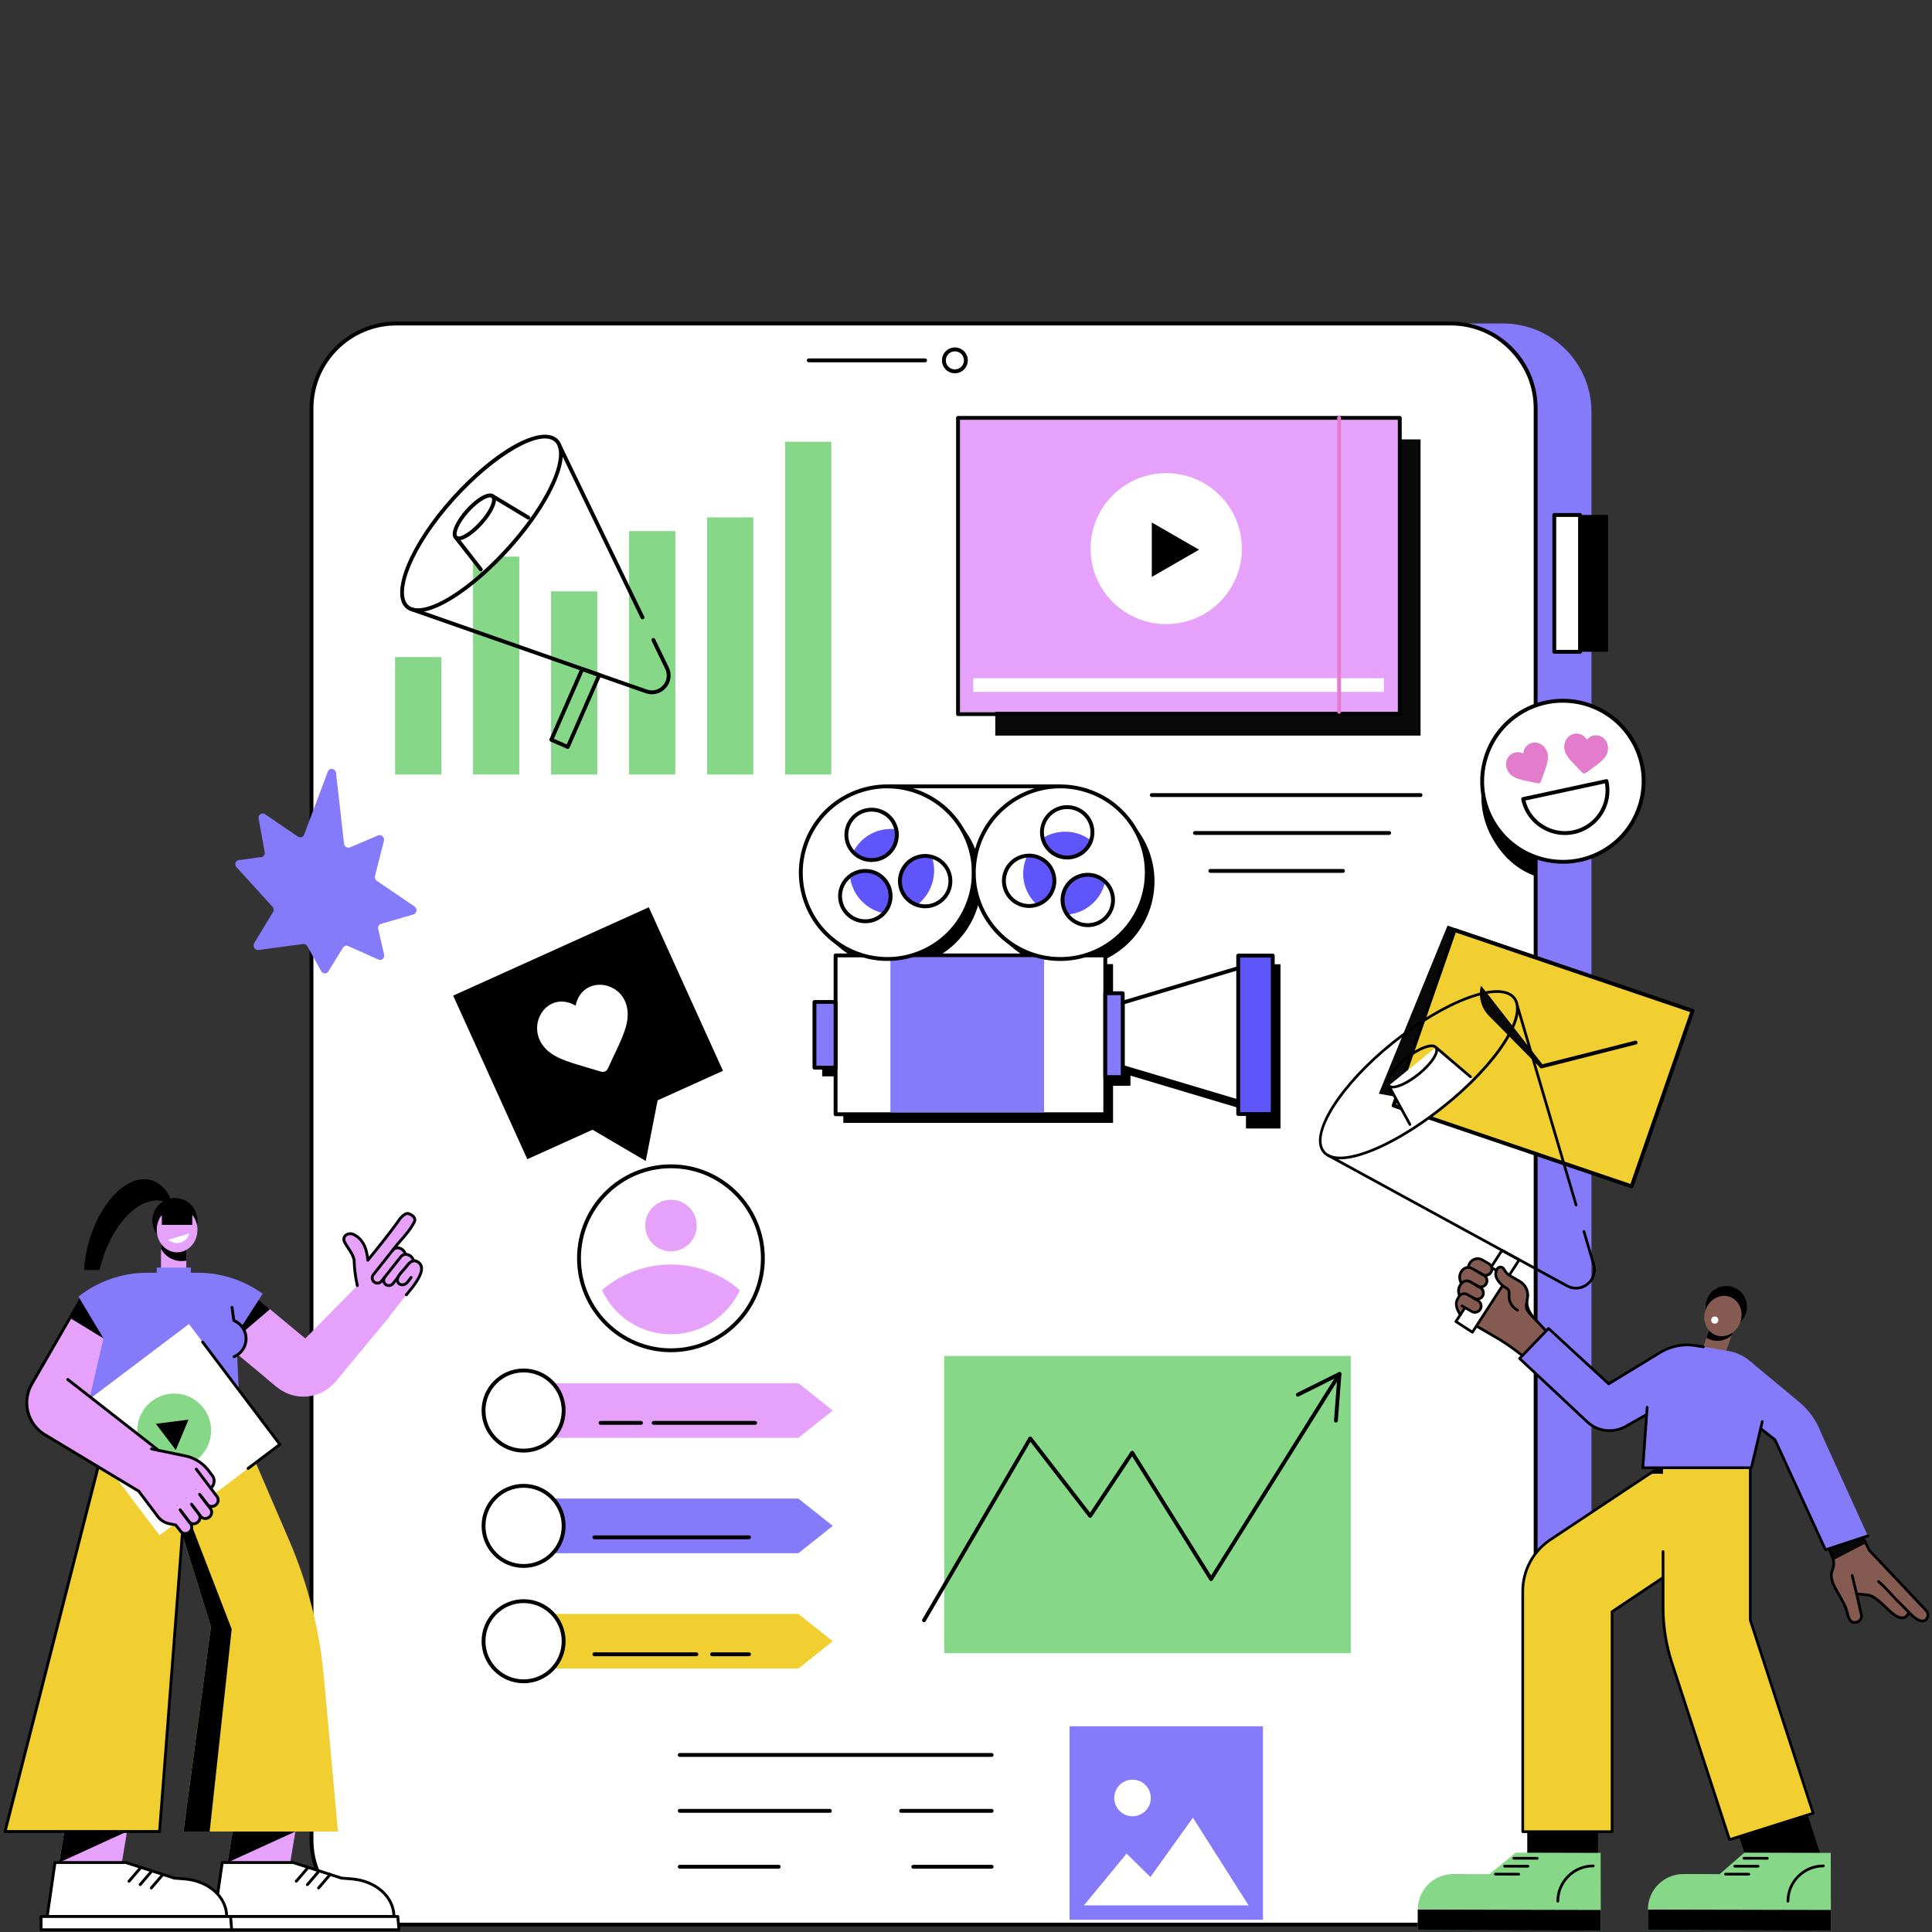 <?xml version="1.0" encoding="UTF-8"?><svg id="Layer_1" xmlns="http://www.w3.org/2000/svg" viewBox="0 0 800 800"><rect x="0" y="0" width="800" height="800" fill="#333333" stroke="none"/><defs><style>.cls-1,.cls-2,.cls-3,.cls-4,.cls-5,.cls-6,.cls-7,.cls-8,.cls-9,.cls-10,.cls-11{stroke-width:0px;}.cls-2{fill:#5e56fa;}.cls-3{fill:#6fbf65;}.cls-4{fill:#090909;}.cls-5{fill:#e37cca;}.cls-6{fill:#857afa;}.cls-7{fill:#855b51;}.cls-8{fill:#86d888;}.cls-9{fill:#fff;}.cls-10{fill:#e6a2fb;}.cls-11{fill:#f1cf31;}</style></defs><g id="Video_content_marketing"><path class="cls-6" d="M622.37,133.95h-23.54v662.99h23.54c20.22,0,36.62-16.36,36.62-36.55V170.5c0-20.18-16.39-36.55-36.62-36.55Z"/><rect class="cls-9" x="128.99" y="133.95" width="506.91" height="662.99" rx="35.14" ry="35.14"/><path class="cls-1" d="M600.74,797.75H164.12c-19.82,0-35.94-16.12-35.94-35.94V169.1c0-19.82,16.12-35.94,35.94-35.94h436.62c19.82,0,35.94,16.12,35.94,35.94v592.7c0,19.82-16.12,35.94-35.94,35.94ZM164.12,134.76c-18.94,0-34.34,15.41-34.34,34.34v592.7c0,18.94,15.41,34.34,34.34,34.34h436.62c18.94,0,34.34-15.41,34.34-34.34V169.1c0-18.94-15.41-34.34-34.34-34.34H164.12Z"/><rect class="cls-1" x="643.6" y="213.23" width="22.25" height="56.65"/><rect class="cls-9" x="643.6" y="213.23" width="10.68" height="56.65"/><path class="cls-1" d="M654.28,270.69h-10.68c-.44,0-.8-.36-.8-.8v-56.66c0-.44.36-.8.8-.8h10.68c.44,0,.8.36.8.8v56.66c0,.44-.36.8-.8.8ZM644.4,269.09h9.07v-55.05h-9.07v55.05Z"/><path class="cls-1" d="M383.07,150.02h-48.19c-.44,0-.8-.36-.8-.8s.36-.8.8-.8h48.19c.44,0,.8.36.8.8s-.36.8-.8.8Z"/><path class="cls-1" d="M395.4,154.57c-2.95,0-5.35-2.4-5.35-5.35s2.4-5.35,5.35-5.35,5.35,2.4,5.35,5.35-2.4,5.35-5.35,5.35ZM395.4,145.48c-2.07,0-3.75,1.68-3.75,3.74s1.68,3.74,3.75,3.74,3.75-1.68,3.75-3.74-1.68-3.74-3.75-3.74Z"/><path class="cls-6" d="M155.28,362.71l3.69-14.53c.38-1.48-1.06-2.81-2.41-2.24l-11.64,4.93c-1.08.46-2.32-.32-2.46-1.56l-3.31-29.25c-.22-1.92-2.73-2.34-3.4-.57l-9.82,26.11c-.4,1.06-1.63,1.45-2.57.81l-13.6-9.25c-1.31-.89-2.95.24-2.66,1.82l2.51,13.87c.23,1.25-.79,2.32-1.99,2.1l-8.16,1.15c-1.48-.28-2.54,1.38-1.75,2.74l15.34,16.87c.35.61.35,1.36,0,1.94l-7.77,12.86c-.8,1.32.29,3.05,1.78,2.85l18.46-2.46c.72-.1,1.43.28,1.8.95l5.63,10.24c.67,1.22,2.31,1.3,3.01.16l6.07-9.85c.45-.73,1.35-1.01,2.14-.66l12.52,5.59c1.33.59,2.7-.6,2.36-2.07l-2.43-10.56c-.22-.95.3-1.9,1.19-2.15l13.41-3.9c1.44-.42,1.69-2.44.4-3.32l-15.54-10.56c-.66-.45-.98-1.29-.78-2.07Z"/><polygon class="cls-1" points="268.66 375.68 187.65 412.27 218.35 480 245.36 467.8 267.39 480.73 272.31 455.63 299.37 443.4 268.66 375.68"/><path class="cls-9" d="M238.34,416.41c-13.4-7.74-24.1,13.17-7.42,21.39,4.41,2.17,10.44,3.63,18.02,5.96,1.09.33,2.25-.19,2.73-1.23,3.3-7.23,6.22-12.73,7.53-17.49,5.02-18.24-17.8-23.5-20.86-8.62Z"/><path class="cls-1" d="M637.3,297.02c-5.07.28-.99-.43-5.74,2.17-16.96,9.31-23.14,30.58-13.82,47.5,4.39,7.96,10.52,13.55,18.52,16.26l1.04-65.93Z"/><ellipse class="cls-9" cx="647.16" cy="323.51" rx="33.42" ry="33.36"/><path class="cls-1" d="M647.22,357.66c-12.09,0-23.82-6.39-30.04-17.69-4.4-7.99-5.43-17.21-2.88-25.97,2.55-8.77,8.36-16.02,16.38-20.42,16.53-9.08,37.38-3.04,46.48,13.47,4.4,7.99,5.43,17.21,2.88,25.97-2.55,8.77-8.36,16.02-16.38,20.42-5.22,2.86-10.86,4.22-16.43,4.22ZM647.11,290.96c-5.31,0-10.69,1.3-15.67,4.02-7.64,4.19-13.18,11.11-15.61,19.47-2.42,8.35-1.45,17.13,2.75,24.75,8.67,15.73,28.54,21.49,44.3,12.84,7.64-4.19,13.18-11.11,15.61-19.47,2.42-8.35,1.45-17.13-2.75-24.75-5.93-10.77-17.12-16.86-28.64-16.86Z"/><path class="cls-5" d="M649.5,305.04c1.02-.94,2.35-1.38,3.75-1.26,1.04.09,1.97.51,2.76,1.23.4.37.75.8,1.05,1.3.38-.44.8-.81,1.25-1.1.9-.58,1.88-.83,2.92-.73,1.4.12,2.64.8,3.49,1.9.84,1.09,1.24,2.51,1.11,4-.13,1.53-.82,2.89-2.16,4.26-1.21,1.23-2.89,2.44-4.84,3.83-.67.48-1.42,1.02-2.21,1.6-.21.15-.46.22-.72.2-.26-.02-.5-.14-.68-.32-.68-.71-1.33-1.37-1.91-1.96-1.69-1.72-3.15-3.2-4.14-4.62-1.1-1.59-1.55-3.04-1.43-4.58.12-1.49.75-2.82,1.76-3.75Z"/><path class="cls-5" d="M637.07,307.72c-1.32-.43-2.72-.29-3.94.4-.91.51-1.59,1.27-2,2.26-.21.5-.35,1.04-.42,1.62-.53-.25-1.06-.41-1.59-.49-1.06-.16-2.05.02-2.97.54-1.22.69-2.07,1.81-2.39,3.16-.32,1.34-.09,2.79.64,4.1.75,1.34,1.94,2.29,3.73,2.99,1.61.62,3.64,1.03,6,1.5.8.16,1.72.34,2.67.54.25.05.52.01.74-.11.23-.13.4-.33.48-.57.33-.92.65-1.8.93-2.57.83-2.26,1.55-4.21,1.86-5.91.35-1.9.16-3.41-.59-4.76-.73-1.31-1.85-2.26-3.15-2.69Z"/><path class="cls-9" d="M630.7,330.86c2.38,11.6,15.38,17.63,25.8,11.9,7.06-3.88,10.4-11.87,8.69-19.34l-34.5,7.44Z"/><path class="cls-1" d="M648.02,345.76c-2.63,0-5.28-.57-7.77-1.73-5.38-2.49-9.14-7.23-10.33-13.01-.09-.43.19-.85.62-.94l34.49-7.44c.43-.09.85.18.95.6,1.82,7.97-1.92,16.28-9.09,20.22-2.79,1.53-5.82,2.3-8.87,2.3ZM631.66,331.47c1.25,4.93,4.59,8.95,9.25,11.11,4.92,2.27,10.46,2.08,15.2-.52,6.31-3.47,9.71-10.65,8.46-17.68l-32.91,7.1Z"/><polygon class="cls-4" points="643.1 398.22 599.39 383.26 570.93 452.88 598.35 457.82 643.1 398.22"/><polygon class="cls-11" points="675.63 491.26 577.07 457.79 602.31 385.11 700.8 418.67 675.63 491.26"/><path class="cls-1" d="M675.63,492.06c-.09,0-.17-.01-.26-.04l-98.55-33.47c-.2-.07-.37-.22-.46-.41-.09-.19-.11-.41-.04-.61l25.24-72.68c.14-.42.6-.64,1.01-.5l98.55,33.46c.2.07.37.22.46.41.09.19.11.41.04.61l-25.24,72.68c-.11.33-.42.54-.76.54ZM578.09,457.29l97.04,32.95,24.71-71.16-97.04-32.95-24.71,71.16Z"/><path class="cls-1" d="M638.33,442.38c-.24,0-.48-.11-.63-.31l-24.57-31.45c-.27-.35-.21-.85.14-1.12.35-.27.85-.21,1.13.14l24.25,31.04,38.43-9.75c.43-.11.86.15.97.58.11.43-.15.87-.58.97l-38.94,9.88c-.07.02-.13.02-.2.02Z"/><path class="cls-4" d="M616.56,420.65l21.5,21.78.97-1.1-25.79-33.18c-1.19,4.46.08,9.21,3.32,12.5Z"/><path class="cls-1" d="M515.93,399.3v5.2l-47.83,14.29v-3.91h-7.21v-15.67h-8.4c12.61-3.77,22.66-14.35,25.04-28.18,3.36-19.45-9.72-37.94-29.21-41.29-19.49-3.35-38.01,9.7-41.37,29.15-.36,2.07-.52,4.13-.51,6.16.01-4.58-.86-9.24-2.72-13.74-7.55-18.24-28.49-26.92-46.77-19.39-18.28,7.54-26.98,28.44-19.42,46.68,4.29,10.36,12.89,17.62,22.87,20.6h-11.19v19.28h-8.76v27.21h8.76v19.28h111.68v-15.38h7.21v-4.2l47.83,14.29v7.6h14.3v-68.01h-14.3ZM384.29,398c13.69-5.65,22.01-18.79,22.14-32.7.13,15.57,10.47,29.44,25.58,33.91h-51.14c1.15-.34,2.29-.75,3.42-1.21Z"/><path class="cls-9" d="M453.75,458.46c-.82-2.9-3.79-4.64-6.73-3.95l-9.9,2.66-.16-.51c-.94-3.02-3.96-4.88-7.08-4.36l-18.78,3.1c-4.63.86-9.41.41-13.81-1.29l-8.57-3.32,12.06-14.59c1.87-2.26,1.59-5.6-.63-7.52l-.47-.4c-2.19-1.89-5.5-1.72-7.48.39l-3.96,4.2c-3.45,3.66-7.37,6.86-11.66,9.49-3.77,2.32-8.21,5.12-10.23,6.66-4.92,3.75-6.38,8.29-6.72,11.53h94.31c.07-.68.01-1.39-.19-2.08Z"/><rect class="cls-9" x="346" y="395.61" width="111.68" height="65.78"/><path class="cls-1" d="M457.68,462.19h-111.68c-.44,0-.8-.36-.8-.8v-65.78c0-.44.36-.8.8-.8h111.68c.44,0,.8.36.8.8v65.78c0,.44-.36.8-.8.8ZM346.8,460.59h110.07v-64.18h-110.07v64.18Z"/><rect class="cls-6" x="368.69" y="396.41" width="63.64" height="64.18"/><rect class="cls-3" x="337.24" y="414.89" width="8.76" height="27.21"/><polygon class="cls-9" points="514.41 456.6 464.89 441.81 464.89 415.19 514.41 400.39 514.41 456.6"/><path class="cls-1" d="M514.41,457.4c-.08,0-.15-.01-.23-.03l-49.52-14.79c-.34-.1-.57-.41-.57-.77v-26.63c0-.35.23-.67.57-.77l49.52-14.79c.24-.07.51-.03.71.13.2.15.32.39.32.64v56.21c0,.25-.12.49-.32.64-.14.1-.31.16-.48.16ZM465.69,441.21l47.92,14.31v-54.06l-47.92,14.31v25.43Z"/><rect class="cls-6" x="457.68" y="411.27" width="7.21" height="34.73"/><rect class="cls-2" x="512.72" y="395.7" width="14.3" height="65.61"/><path class="cls-1" d="M527.02,462.1h-14.3c-.44,0-.8-.36-.8-.8v-65.61c0-.44.36-.8.8-.8h14.3c.44,0,.8.36.8.8v65.61c0,.44-.36.8-.8.8ZM513.52,460.5h12.69v-64h-12.69v64Z"/><path class="cls-1" d="M464.89,446.81h-7.21c-.44,0-.8-.36-.8-.8v-34.73c0-.44.36-.8.8-.8h7.21c.44,0,.8.36.8.8v34.73c0,.44-.36.8-.8.8ZM458.48,445.21h5.61v-33.13h-5.61v33.13Z"/><rect class="cls-6" x="337.24" y="414.89" width="8.76" height="27.21"/><path class="cls-1" d="M346,442.91h-8.75c-.44,0-.8-.36-.8-.8v-27.21c0-.44.36-.8.8-.8h8.75c.44,0,.8.36.8.8v27.21c0,.44-.36.8-.8.8ZM338.04,441.3h7.15v-25.61h-7.15v25.61Z"/><ellipse class="cls-9" cx="367.42" cy="361.36" rx="35.81" ry="35.74"/><path class="cls-1" d="M367.46,397.9c-14.39,0-28.06-8.52-33.88-22.59-3.73-9.01-3.72-18.94.02-27.95,3.75-9.03,10.8-16.05,19.84-19.78,18.66-7.69,40.11,1.2,47.81,19.82,3.73,9.01,3.72,18.94-.02,27.95-3.75,9.03-10.8,16.05-19.84,19.78-4.56,1.88-9.28,2.77-13.93,2.77ZM367.37,326.42c-4.45,0-8.96.85-13.32,2.65-8.65,3.57-15.39,10.28-18.97,18.91-3.58,8.61-3.58,18.1-.02,26.72,5.57,13.46,18.65,21.6,32.4,21.6,4.45,0,8.96-.85,13.32-2.65,8.65-3.57,15.39-10.28,18.97-18.91,3.58-8.61,3.58-18.1.02-26.72-5.57-13.46-18.65-21.6-32.4-21.6Z"/><path class="cls-2" d="M366.65,377.32c-.25.29-.51.56-.78.81-5.51-1.16-10.37-4.92-12.68-10.51-.52-1.25-.88-2.53-1.09-3.81,3.66-3.66,9.57-3.93,13.55-.49,4.15,3.59,4.6,9.86,1,14Z"/><path class="cls-1" d="M358.31,382.29c-2.62,0-5.25-.91-7.37-2.75-2.28-1.96-3.65-4.69-3.86-7.68-.22-2.99.75-5.89,2.72-8.16.19-.21.37-.41.57-.6,4.14-4.14,10.87-4.38,15.32-.54,2.27,1.96,3.64,4.69,3.86,7.69.21,2.99-.75,5.89-2.72,8.16-.27.31-.57.62-.88.91-2.15,1.98-4.89,2.97-7.62,2.97ZM358.32,361.43c-2.49,0-4.97.95-6.84,2.82-.17.17-.33.34-.48.51-1.68,1.93-2.51,4.42-2.32,6.98.19,2.57,1.36,4.9,3.31,6.58,0,0,0,0,0,0,3.71,3.21,9.24,3.13,12.85-.19.27-.25.53-.52.76-.79,1.69-1.94,2.51-4.43,2.33-6.99-.18-2.57-1.36-4.91-3.31-6.59-1.81-1.57-4.07-2.34-6.31-2.34Z"/><path class="cls-2" d="M380.07,374.47c-1.58-.35-3.11-1.09-4.43-2.23-4.24-3.67-4.7-10.08-1.03-14.31,2.89-3.33,7.49-4.33,11.38-2.8,2.24,7.14-.25,14.8-5.92,19.34Z"/><path class="cls-1" d="M383.09,376.1c-.82,0-1.65-.09-2.48-.28-1.81-.41-3.51-1.26-4.9-2.47-2.27-1.96-3.64-4.69-3.85-7.69-.21-2.99.75-5.89,2.72-8.16,3.12-3.59,8.19-4.84,12.6-3.1,1.17.44,2.28,1.11,3.27,1.97,2.28,1.96,3.65,4.69,3.86,7.68.22,2.99-.75,5.89-2.72,8.16-2.17,2.5-5.28,3.88-8.5,3.88ZM383.09,355.23c-2.74,0-5.43,1.17-7.3,3.32-1.69,1.94-2.51,4.43-2.33,6.99.18,2.57,1.36,4.91,3.31,6.59,1.2,1.04,2.65,1.77,4.2,2.12h0c3.47.78,7.08-.4,9.42-3.1,1.69-1.94,2.51-4.43,2.33-6.99-.19-2.57-1.36-4.9-3.31-6.58-.86-.74-1.8-1.3-2.81-1.69-1.14-.45-2.33-.67-3.51-.67Z"/><path class="cls-2" d="M368.43,352.96c-3.53,4.07-9.71,4.51-13.78.99-.47-.41-.89-.85-1.26-1.31,1.82-3.52,4.84-6.44,8.78-8.07,2.65-1.09,5.41-1.48,8.09-1.24,1.13,3.19.55,6.89-1.83,9.64Z"/><path class="cls-1" d="M360.91,356.93c-2.61,0-5.24-.9-7.36-2.74,0,0,0,0,0,0-.53-.46-1.02-.97-1.45-1.51-3.36-4.22-3.24-10.25.3-14.34,4.07-4.68,11.2-5.19,15.88-1.14,1.49,1.29,2.61,2.93,3.25,4.75,1.35,3.8.54,8.05-2.1,11.1-2.22,2.56-5.36,3.87-8.51,3.87ZM354.59,352.98c4.02,3.48,10.13,3.04,13.61-.97,2.27-2.62,2.96-6.26,1.8-9.52-.55-1.56-1.51-2.97-2.78-4.07-4.02-3.48-10.13-3.04-13.62.98-3.03,3.51-3.14,8.68-.26,12.29.37.47.8.91,1.25,1.3Z"/><ellipse class="cls-9" cx="439.03" cy="361.36" rx="35.81" ry="35.74"/><path class="cls-1" d="M439.05,397.91c-2.06,0-4.14-.17-6.23-.53-9.64-1.66-18.05-6.96-23.69-14.93-5.64-7.97-7.83-17.66-6.17-27.28,3.43-19.86,22.4-33.23,42.29-29.81,9.64,1.66,18.05,6.96,23.69,14.93,5.64,7.97,7.83,17.66,6.17,27.28-3.07,17.77-18.58,30.34-36.06,30.34ZM439.02,326.42c-16.72,0-31.55,12.02-34.48,29.01-1.59,9.2.51,18.46,5.9,26.08,5.39,7.62,13.44,12.69,22.66,14.28,19.03,3.27,37.17-9.51,40.44-28.5,1.59-9.2-.51-18.46-5.9-26.08-5.39-7.62-13.44-12.69-22.65-14.28-2-.34-3.99-.51-5.96-.51Z"/><path class="cls-2" d="M430.01,373.93c-.35.11-.72.19-1.07.26-3.95-3.83-6.02-9.48-5.01-15.32.23-1.3.59-2.56,1.09-3.73,4.95-1.13,9.99,1.74,11.48,6.66,1.56,5.14-1.35,10.57-6.49,12.13Z"/><path class="cls-1" d="M426.14,375.96c-4.88,0-9.3-3.17-10.76-7.98-.88-2.87-.58-5.9.83-8.55,1.42-2.65,3.78-4.59,6.66-5.47.28-.08.54-.15.8-.2,5.71-1.3,11.54,2.08,13.25,7.69.87,2.87.57,5.9-.84,8.55-1.42,2.65-3.78,4.59-6.66,5.46-.4.12-.82.22-1.23.3-.69.13-1.37.19-2.05.19ZM426.14,355.09c-.7,0-1.42.08-2.13.24-.24.05-.46.11-.68.18-2.46.74-4.49,2.41-5.7,4.68-1.21,2.27-1.46,4.87-.71,7.32,0,0,0,0,0,0,1.42,4.69,6.14,7.57,10.97,6.68.36-.07.72-.16,1.07-.26,2.47-.75,4.5-2.41,5.71-4.69,1.21-2.27,1.47-4.87.72-7.33-1.25-4.12-5.09-6.83-9.25-6.83Z"/><path class="cls-2" d="M442.56,378.66c-1.11-1.11-1.99-2.5-2.47-4.11-1.58-5.19,1.36-10.68,6.56-12.26,4.1-1.24,8.38.31,10.77,3.57-1.86,7-7.86,12.01-14.87,12.8Z"/><path class="cls-1" d="M450.42,383.9c-2.94,0-5.8-1.15-7.94-3.28-1.31-1.31-2.29-2.93-2.83-4.7-.87-2.87-.57-5.9.84-8.55,1.42-2.65,3.78-4.59,6.66-5.46,4.56-1.38,9.51.26,12.32,4.08.75,1,1.33,2.15,1.72,3.41.88,2.87.58,5.9-.83,8.55-1.41,2.65-3.78,4.59-6.66,5.47-1.08.33-2.19.49-3.28.49ZM450.42,363.03c-.93,0-1.87.14-2.8.41-2.47.75-4.5,2.41-5.71,4.68-1.21,2.27-1.47,4.87-.72,7.33.46,1.52,1.3,2.91,2.42,4.03h0c2.52,2.51,6.21,3.43,9.62,2.39,2.47-.75,4.5-2.41,5.71-4.69,1.21-2.27,1.46-4.87.71-7.32-.33-1.08-.83-2.06-1.47-2.92-1.84-2.51-4.75-3.92-7.77-3.92Z"/><path class="cls-2" d="M444.87,355.22c-5.24,1.59-10.77-1.37-12.36-6.59-.18-.6-.3-1.21-.37-1.81,3.47-2.04,7.64-2.92,11.91-2.18,2.86.49,5.45,1.65,7.61,3.3-.76,3.35-3.26,6.21-6.79,7.29Z"/><path class="cls-1" d="M441.91,355.88c-4.83,0-9.3-3.13-10.77-7.97h0c-.2-.67-.34-1.36-.42-2.05-.59-5.36,2.74-10.39,7.92-11.97,5.94-1.8,12.24,1.56,14.05,7.49.57,1.88.64,3.87.21,5.75-.89,3.93-3.84,7.1-7.71,8.27-1.09.33-2.18.48-3.26.48ZM432.67,347.44c1.54,5.08,6.95,7.96,12.04,6.42,3.32-1.01,5.85-3.73,6.61-7.09.37-1.61.31-3.31-.18-4.93-1.54-5.08-6.95-7.96-12.05-6.42-4.44,1.35-7.29,5.67-6.79,10.26.07.6.19,1.19.36,1.76Z"/><path class="cls-1" d="M439.03,326.42h-71.07c-.44,0-.8-.36-.8-.8s.36-.8.8-.8h71.07c.44,0,.8.36.8.8s-.36.8-.8.8Z"/><rect class="cls-4" x="412.12" y="181.94" width="176.1" height="122.66"/><rect class="cls-10" x="397.42" y="173.01" width="182" height="121.73"/><path class="cls-1" d="M579.62,296.5h-182.92c-.44,0-.8-.36-.8-.8v-122.66c0-.44.36-.8.8-.8h182.92c.44,0,.8.36.8.8v122.66c0,.44-.36.8-.8.8ZM397.5,294.89h181.32v-121.06h-181.32v121.06Z"/><ellipse class="cls-9" cx="482.91" cy="227.18" rx="31.32" ry="31.26"/><polygon class="cls-1" points="496.5 227.62 476.93 216.34 476.93 238.9 496.5 227.62"/><rect class="cls-9" x="402.99" y="280.83" width="170.06" height="5.66"/><path class="cls-5" d="M554.5,295.55c-.44,0-.8-.36-.8-.8v-121.73c0-.44.36-.8.8-.8s.8.36.8.8v121.73c0,.44-.36.8-.8.8Z"/><rect class="cls-8" x="163.59" y="272.07" width="19.15" height="48.65"/><rect class="cls-8" x="195.88" y="230.46" width="19.15" height="90.25"/><rect class="cls-8" x="228.18" y="244.87" width="19.15" height="75.85"/><rect class="cls-8" x="260.48" y="219.91" width="19.15" height="100.8"/><rect class="cls-8" x="292.78" y="214.23" width="19.15" height="106.49"/><rect class="cls-8" x="325.08" y="182.91" width="19.15" height="137.81"/><path class="cls-1" d="M266.04,256.46c-.3,0-.58-.17-.72-.45l-34.07-70.51c-.19-.4-.03-.88.37-1.07.4-.19.88-.03,1.07.37l34.07,70.51c.19.4.03.88-.37,1.07-.11.05-.23.08-.35.08Z"/><path class="cls-1" d="M269.92,287.48c-.86,0-1.73-.14-2.58-.44l-97-33.95c-.42-.15-.64-.6-.49-1.02.15-.42.6-.64,1.02-.49l97,33.95c2.37.83,4.98.15,6.65-1.72,1.67-1.87,2.04-4.53.95-6.78l-5.65-11.69c-.19-.4-.03-.88.37-1.07.4-.19.88-.03,1.07.37l5.65,11.69c1.37,2.84.9,6.2-1.2,8.55-1.51,1.69-3.62,2.6-5.79,2.6Z"/><path class="cls-9" d="M188.82,222.62l15.24-17.13,16.08,9.69c-2.77,3.87-5.95,7.84-9.49,11.76-3.43,3.8-6.92,7.27-10.37,10.36l-11.46-14.69Z"/><path class="cls-1" d="M199.09,236.58c-.24,0-.47-.11-.63-.31l-10.27-13.17c-.27-.35-.21-.85.14-1.12.35-.27.85-.21,1.12.14l10.27,13.17c.27.35.21.85-.14,1.12-.15.11-.32.17-.49.17Z"/><path class="cls-1" d="M218.77,215.16c-.14,0-.28-.04-.41-.12l-14.72-8.87c-.38-.23-.5-.72-.27-1.1.23-.38.72-.5,1.1-.27l14.72,8.87c.38.23.5.72.27,1.1-.15.25-.42.39-.69.39Z"/><path class="cls-1" d="M189.9,223.76c-.84,0-1.37-.32-1.67-.59-2.25-2.07.75-7.84,4.71-12.23,4.09-4.52,9.4-8.05,11.66-6.02.47.42.73,1.03.77,1.79.13,2.44-2.06,6.52-5.56,10.4-3.54,3.92-7.37,6.53-9.75,6.64-.05,0-.11,0-.16,0ZM194.14,212.01c-4.34,4.8-5.75,9.12-4.82,9.98.14.12.36.18.67.17,1.56-.07,4.93-2.02,8.63-6.11,3.66-4.05,5.24-7.63,5.15-9.25-.02-.33-.1-.56-.24-.68-.91-.82-5.03,1.07-9.39,5.9Z"/><path class="cls-1" d="M173.05,253.49c-2.1,0-3.8-.59-5.06-1.74-6.72-6.18,1.88-26.78,19.17-45.93,17.7-19.59,36.85-30.18,43.6-24.11,1.4,1.26,2.17,3.13,2.3,5.55.47,9.09-8.3,25.25-21.82,40.23-13.67,15.14-28.8,25.58-37.64,25.99-.19,0-.37.01-.55.01ZM187.76,206.35l.59.54c-18.12,20.06-24.6,38.78-19.28,43.68,1.04.96,2.54,1.4,4.45,1.31,8.45-.39,23.12-10.62,36.53-25.47,13.26-14.68,21.86-30.38,21.41-39.07-.1-1.99-.7-3.48-1.77-4.45-5.88-5.29-24.81,5.7-41.34,24l-.59-.54Z"/><path class="cls-1" d="M235.09,310.1c-.11,0-.22-.02-.32-.07l-6.8-2.97c-.19-.08-.35-.24-.43-.44s-.07-.42.01-.61l12.82-29.28c.17-.38.6-.57,1-.44l7.03,2.45c.21.07.38.23.47.44.09.2.09.44,0,.64l-13.04,29.79c-.13.3-.43.48-.73.48ZM229.35,305.92l5.33,2.33,12.38-28.26-5.51-1.92-12.2,27.86Z"/><path class="cls-1" d="M588.22,330.02h-111.29c-.44,0-.8-.36-.8-.8s.36-.8.8-.8h111.29c.44,0,.8.36.8.8s-.36.8-.8.8Z"/><path class="cls-1" d="M575.23,345.72h-80.43c-.44,0-.8-.36-.8-.8s.36-.8.8-.8h80.43c.44,0,.8.36.8.8s-.36.8-.8.8Z"/><path class="cls-1" d="M556.1,361.42h-54.93c-.44,0-.8-.36-.8-.8s.36-.8.8-.8h54.93c.44,0,.8.36.8.8s-.36.8-.8.8Z"/></g><path class="cls-1" d="M410.63,727.49h-129.17c-.44,0-.8-.36-.8-.8s.36-.8.8-.8h129.17c.44,0,.8.36.8.8s-.36.8-.8.8Z"/><path class="cls-1" d="M410.63,750.64h-37.5c-.44,0-.8-.36-.8-.8s.36-.8.8-.8h37.5c.44,0,.8.36.8.8s-.36.8-.8.8Z"/><path class="cls-1" d="M343.64,750.64h-62.18c-.44,0-.8-.36-.8-.8s.36-.8.8-.8h62.18c.44,0,.8.36.8.8s-.36.8-.8.8Z"/><path class="cls-1" d="M410.63,773.78h-32.46c-.44,0-.8-.36-.8-.8s.36-.8.8-.8h32.46c.44,0,.8.36.8.8s-.36.8-.8.8Z"/><path class="cls-1" d="M322.45,773.78h-40.99c-.44,0-.8-.36-.8-.8s.36-.8.8-.8h40.99c.44,0,.8.36.8.8s-.36.8-.8.8Z"/><rect class="cls-8" x="390.98" y="561.48" width="168.35" height="123.07"/><path class="cls-1" d="M382.61,671.74c-.14,0-.28-.04-.4-.11-.38-.22-.51-.71-.29-1.1l43.99-75.3c.13-.23.37-.38.64-.4.27-.02.52.1.69.31l24.13,31.2,16.78-25.23c.15-.23.44-.36.68-.36.27,0,.52.15.67.38l31.99,51.23,52.51-83.87c.24-.37.73-.49,1.1-.25.37.23.49.73.25,1.1l-53.19,84.95c-.15.23-.4.38-.68.38s-.53-.14-.68-.38l-32.01-51.27-16.71,25.12c-.14.21-.38.35-.64.36-.26,0-.5-.11-.66-.31l-24.09-31.15-43.39,74.27c-.15.26-.42.4-.69.4Z"/><path class="cls-1" d="M553.19,589.04s-.04,0-.06,0c-.44-.03-.77-.42-.74-.86l1.36-17.91-16,7.96c-.4.2-.88.04-1.07-.36-.2-.4-.04-.88.36-1.07l17.26-8.59c.26-.13.57-.11.8.05.24.16.37.44.35.73l-1.47,19.31c-.03.42-.38.74-.8.74Z"/><polygon class="cls-10" points="330.62 595.39 225.7 595.39 225.7 572.77 330.62 572.77 344.82 584.08 330.62 595.39"/><ellipse class="cls-9" cx="216.81" cy="584.08" rx="16.59" ry="16.6"/><path class="cls-1" d="M216.81,601.48c-9.59,0-17.39-7.81-17.39-17.4s7.8-17.4,17.39-17.4,17.39,7.81,17.39,17.4-7.8,17.4-17.39,17.4ZM216.81,568.28c-8.71,0-15.79,7.09-15.79,15.8s7.08,15.8,15.79,15.8,15.79-7.09,15.79-15.8-7.08-15.8-15.79-15.8Z"/><path class="cls-1" d="M312.7,589.98h-42.04c-.44,0-.8-.36-.8-.8s.36-.8.8-.8h42.04c.44,0,.8.36.8.8s-.36.8-.8.8Z"/><path class="cls-1" d="M265.42,589.98h-16.75c-.44,0-.8-.36-.8-.8s.36-.8.8-.8h16.75c.44,0,.8.36.8.8s-.36.8-.8.8Z"/><polygon class="cls-11" points="330.62 690.91 225.7 690.91 225.7 668.29 330.62 668.29 344.82 679.6 330.62 690.91"/><ellipse class="cls-9" cx="216.81" cy="679.6" rx="16.59" ry="16.6"/><path class="cls-1" d="M216.81,697c-9.59,0-17.39-7.81-17.39-17.4s7.8-17.4,17.39-17.4,17.39,7.81,17.39,17.4-7.8,17.4-17.39,17.4ZM216.81,663.8c-8.71,0-15.79,7.09-15.79,15.8s7.08,15.8,15.79,15.8,15.79-7.09,15.79-15.8-7.08-15.8-15.79-15.8Z"/><path class="cls-1" d="M310.15,685.8h-15.29c-.44,0-.8-.36-.8-.8s.36-.8.8-.8h15.29c.44,0,.8.36.8.8s-.36.8-.8.8Z"/><path class="cls-1" d="M288.35,685.8h-42.23c-.44,0-.8-.36-.8-.8s.36-.8.8-.8h42.23c.44,0,.8.36.8.8s-.36.8-.8.8Z"/><polygon class="cls-6" points="330.62 643.15 225.7 643.15 225.7 620.53 330.62 620.53 344.82 631.84 330.62 643.15"/><ellipse class="cls-9" cx="216.81" cy="631.84" rx="16.59" ry="16.6"/><path class="cls-1" d="M216.81,649.24c-9.59,0-17.39-7.81-17.39-17.4s7.8-17.4,17.39-17.4,17.39,7.81,17.39,17.4-7.8,17.4-17.39,17.4ZM216.81,616.04c-8.71,0-15.79,7.09-15.79,15.8s7.08,15.8,15.79,15.8,15.79-7.09,15.79-15.8-7.08-15.8-15.79-15.8Z"/><path class="cls-1" d="M310.15,637.37h-64.03c-.44,0-.8-.36-.8-.8s.36-.8.8-.8h64.03c.44,0,.8.36.8.8s-.36.8-.8.8Z"/><rect class="cls-6" x="442.89" y="714.81" width="80.07" height="80.12"/><polygon class="cls-9" points="517.02 788.97 448.84 788.97 466.5 767.53 476.37 777.23 493.96 752.68 517.02 788.97"/><ellipse class="cls-9" cx="468.92" cy="744.44" rx="7.58" ry="7.57" transform="translate(-276.63 1211.6) rotate(-89.86)"/><ellipse class="cls-9" cx="277.82" cy="521.03" rx="38.07" ry="38.09"/><path class="cls-1" d="M277.82,559.92c-21.43,0-38.87-17.45-38.87-38.89s17.44-38.89,38.87-38.89,38.87,17.45,38.87,38.89-17.44,38.89-38.87,38.89ZM277.82,483.74c-20.55,0-37.27,16.73-37.27,37.29s16.72,37.29,37.27,37.29,37.27-16.73,37.27-37.29-16.72-37.29-37.27-37.29Z"/><path class="cls-10" d="M277.82,523.6c-10.91,0-20.89,4-28.55,10.61,4.98,10.79,15.89,18.28,28.55,18.28s23.57-7.49,28.55-18.28c-7.66-6.61-17.64-10.61-28.55-10.61Z"/><ellipse class="cls-10" cx="277.82" cy="507.49" rx="10.68" ry="10.68" transform="translate(-.86 .47) rotate(-.1)"/><polygon class="cls-10" points="118 784.32 92.03 784.32 101.26 728.79 127.24 728.79 118 784.32"/><polygon class="cls-1" points="122.32 758.39 94.21 771.23 101.26 728.79 127.24 728.79 122.32 758.39"/><path class="cls-9" d="M163.12,793.57h-74.32l3.23-22.35h29.32l20.08,6.46,4.17.32c9.93.77,17.52,7.51,17.52,15.57Z"/><path class="cls-1" d="M163.12,794.17h-74.32c-.17,0-.34-.07-.45-.2-.11-.13-.16-.3-.14-.47l3.23-22.35c.04-.29.29-.51.59-.51h29.32c.06,0,.12,0,.18.03l20.01,6.43,4.1.32c10.3.79,18.07,7.74,18.07,16.16,0,.33-.27.59-.59.59ZM89.48,792.98h73.03c-.36-7.52-7.53-13.66-16.96-14.38l-4.17-.32s-.09-.01-.14-.03l-19.99-6.43h-28.71l-3.06,21.16Z"/><polygon class="cls-9" points="165.19 799.07 86.26 799.07 86.26 793.57 164.73 793.57 165.19 799.07"/><path class="cls-1" d="M165.19,799.66h-78.94c-.33,0-.59-.27-.59-.59v-5.5c0-.33.27-.59.59-.59h78.47c.31,0,.57.24.59.54l.46,5.5c.01.17-.04.33-.15.45-.11.12-.27.19-.44.19ZM86.85,798.48h77.7l-.36-4.31h-77.34v4.31Z"/><path class="cls-9" d="M136.71,776.17l-4.79,5.6,4.79-5.6Z"/><path class="cls-1" d="M131.92,782.36c-.14,0-.27-.05-.39-.14-.25-.21-.28-.59-.06-.84l4.79-5.6c.21-.25.59-.28.84-.06.25.21.28.59.06.84l-4.79,5.6c-.12.14-.28.21-.45.21Z"/><path class="cls-9" d="M132.09,774.78l-4.79,5.6,4.79-5.6Z"/><path class="cls-1" d="M127.3,780.97c-.14,0-.27-.05-.39-.14-.25-.21-.28-.59-.06-.84l4.79-5.6c.21-.25.59-.28.84-.06.25.21.28.59.06.84l-4.79,5.6c-.12.14-.28.21-.45.21Z"/><path class="cls-9" d="M127.48,773.39l-4.79,5.6,4.79-5.6Z"/><path class="cls-1" d="M122.69,779.58c-.14,0-.27-.05-.39-.14-.25-.21-.28-.59-.06-.84l4.79-5.6c.21-.25.59-.28.84-.06.25.21.28.59.06.84l-4.79,5.6c-.12.14-.28.21-.45.21Z"/><polygon class="cls-10" points="48.29 784.32 22.31 784.32 31.55 728.79 57.52 728.79 48.29 784.32"/><polygon class="cls-1" points="52.6 758.39 24.49 771.23 31.55 728.79 57.52 728.79 52.6 758.39"/><path class="cls-9" d="M93.86,793.57H19.54l3.23-22.35h29.32l20.08,6.46,4.17.32c9.93.77,17.52,7.51,17.52,15.57Z"/><path class="cls-1" d="M93.86,794.17H19.54c-.17,0-.34-.07-.45-.2-.11-.13-.16-.3-.14-.47l3.23-22.35c.04-.29.29-.51.59-.51h29.32c.06,0,.12,0,.18.03l20.01,6.43,4.1.32c10.3.79,18.07,7.74,18.07,16.16,0,.33-.27.59-.59.59ZM20.23,792.98h73.03c-.36-7.52-7.53-13.66-16.96-14.38l-4.17-.32s-.09-.01-.14-.03l-19.99-6.43h-28.71l-3.06,21.16Z"/><polygon class="cls-9" points="95.94 799.07 17 799.07 17 793.57 95.48 793.57 95.94 799.07"/><path class="cls-1" d="M95.94,799.66H17c-.33,0-.59-.27-.59-.59v-5.5c0-.33.27-.59.59-.59h78.47c.31,0,.57.24.59.54l.46,5.5c.01.17-.04.33-.15.45-.11.12-.27.19-.44.19ZM17.59,798.48h77.7l-.36-4.31H17.59v4.31Z"/><path class="cls-9" d="M67.46,776.17l-4.79,5.6,4.79-5.6Z"/><path class="cls-1" d="M62.66,782.36c-.14,0-.27-.05-.39-.14-.25-.21-.28-.59-.06-.84l4.79-5.6c.21-.25.59-.28.84-.06.25.21.28.59.06.84l-4.79,5.6c-.12.14-.28.21-.45.21Z"/><path class="cls-9" d="M62.84,774.78l-4.79,5.6,4.79-5.6Z"/><path class="cls-1" d="M58.05,780.97c-.14,0-.27-.05-.39-.14-.25-.21-.28-.59-.06-.84l4.79-5.6c.21-.25.59-.28.84-.06.25.21.28.59.06.84l-4.79,5.6c-.12.14-.28.21-.45.21Z"/><path class="cls-9" d="M58.22,773.39l-4.79,5.6,4.79-5.6Z"/><path class="cls-1" d="M53.43,779.58c-.14,0-.27-.05-.39-.14-.25-.21-.28-.59-.06-.84l4.79-5.6c.21-.25.59-.28.84-.06.25.21.28.59.06.84l-4.79,5.6c-.12.14-.28.21-.45.21Z"/><path class="cls-11" d="M139.94,758.39h-63.99l11.38-84.81-29.85-96.04h36.29l25.99,60.33c7.74,17.97,12.59,37.06,14.36,56.54l5.81,63.97Z"/><polygon class="cls-1" points="95.94 674.6 72.53 613.9 74.32 631.7 87.34 673.58 75.96 758.39 86.82 758.39 95.94 674.6"/><polygon class="cls-11" points="66.07 758.39 2.08 758.39 48.25 577.54 79.92 577.54 66.07 758.39"/><path class="cls-1" d="M66.07,758.98H2.08c-.18,0-.36-.08-.47-.23-.11-.14-.15-.33-.11-.51l46.17-180.84c.07-.26.3-.45.57-.45h31.67c.17,0,.32.07.43.19.11.12.17.28.16.45l-13.85,180.84c-.02.31-.28.55-.59.55ZM2.85,757.8h62.68l13.76-179.66h-30.57L2.85,757.8Z"/><ellipse class="cls-1" cx="72.43" cy="505.43" rx="9.34" ry="9.35"/><rect class="cls-10" x="66.67" y="513.22" width="10.48" height="15.99"/><path class="cls-1" d="M66.67,517.2v-3.98h10.48v8.77c-.95.19-2.83.43-5-.29-3.39-1.12-5.05-3.77-5.48-4.51Z"/><path class="cls-10" d="M79.77,503.25h-.16v3.96h-12.6v-3.96h-.13c-1.24,1.62-1.98,3.71-1.98,6,0,5.15,3.77,9.32,8.43,9.32s8.43-4.17,8.43-9.32c0-2.29-.75-4.38-1.98-6Z"/><path class="cls-9" d="M69.66,513.34c.81.75,1.86,1.25,3.05,1.37,2.64.27,5.02-1.45,5.67-3.93l-8.72,2.56Z"/><path class="cls-1" d="M63.13,488.84c-9.37-3.27-21.07,7.75-26.12,24.6-1.27,4.24-2,8.45-2.23,12.42h6.45c.27-1.19.59-2.39.95-3.59,5.05-16.85,16.74-27.87,26.12-24.6,1.32.46,2.52,1.18,3.6,2.12-1.61-5.49-4.62-9.5-8.77-10.95Z"/><polygon class="cls-10" points="30.06 590.83 13.13 573.18 34.1 536.87 59.09 540.52 30.06 590.83"/><polygon class="cls-1" points="42.84 554.2 28.97 545.75 34.1 536.87 59.09 540.52 42.84 554.2"/><path class="cls-1" d="M13.13,573.77c-.1,0-.2-.03-.3-.08-.28-.16-.38-.53-.22-.81l20.97-36.31c.16-.28.53-.38.81-.22.28.16.38.53.22.81l-20.97,36.31c-.11.19-.31.3-.51.3Z"/><path class="cls-10" d="M142.58,567.69l-3.65,4.4c-6.09,7.34-16.97,8.34-24.31,2.25l-26.95-22.41,14.68-17.68,40.23,33.44Z"/><path class="cls-10" d="M113.54,573.43l-3.3-2.74,37.73-38.36,13.37,12.8-21.48,25.87c-6.6,7.94-18.38,9.03-26.31,2.43Z"/><path class="cls-10" d="M154.31,528.25l16.61-21.03c.95-1.2.74-2.94-.46-3.89-1.2-.95-2.94-.74-3.89.46l-16.61,21.02,4.34,3.44Z"/><path class="cls-10" d="M159.68,531.85c.94.75,2.31.59,3.06-.35l4.25-5.37,2.22,1.77,1.03-1.29c1.65-2.07,1.06-4.39,1.06-4.36-.43-2.45-3.6-4-5.32-1.84l-6.64,8.38c-.75.94-.59,2.31.35,3.06Z"/><path class="cls-10" d="M165.36,531.63c.94.75,2.31.59,3.06-.35l1.96-2.48,2.22,1.77,1.03-1.29c1.65-2.07,1.06-4.39,1.06-4.36-.43-2.44-3.6-4-5.32-1.84l-4.36,5.48c-.75.94-.59,2.31.35,3.06Z"/><path class="cls-10" d="M147.28,528.3c.43,3.3,1.13,6.57,2.09,9.75l1.55,5.13,9.29,3.18,13.64-17.26-13.91-11-6.97,8.82-1.15-8.9c-.24-1.83-1.18-3.5-2.63-4.65l-2.55-2.01c-1.12-.89-2.75-.7-3.64.43l-.19.24c-.89,1.12-.7,2.75.43,3.64l.4.32c1.45,1.14,2.39,2.81,2.63,4.64l1,7.67Z"/><path class="cls-10" d="M154.95,530.85c.94.75,2.31.59,3.06-.35l5.58-7.06,2.22,1.77,1.03-1.29c1.65-2.07,1.06-4.39,1.06-4.36-.43-2.45-3.6-4-5.32-1.84l-7.98,10.07c-.75.94-.59,2.31.35,3.06Z"/><polygon class="cls-1" points="111.8 542.1 94.06 557.25 87.67 551.94 102.35 534.25 111.8 542.1"/><path class="cls-1" d="M156.3,531.92c-.6,0-1.21-.2-1.72-.6-1.19-.95-1.39-2.7-.44-3.89l7.98-10.07c.81-1.02,1.99-1.44,3.24-1.17,1.48.32,2.71,1.54,3.07,3.03.08.32-.12.64-.44.72-.32.08-.64-.12-.72-.44-.25-1.04-1.15-1.92-2.18-2.15-.47-.1-1.35-.14-2.06.75l-7.98,10.07c-.54.68-.43,1.68.25,2.23.66.53,1.62.44,2.17-.19l1.39-1.76c.2-.26.58-.3.83-.1.26.2.3.58.1.83l-1.41,1.78c-.56.64-1.33.96-2.11.96Z"/><path class="cls-1" d="M161.03,532.92c-.62,0-1.22-.21-1.72-.6-1.19-.95-1.39-2.7-.44-3.89l6.64-8.38c.81-1.02,1.99-1.44,3.25-1.17,1.48.33,2.71,1.54,3.07,3.03.08.32-.12.64-.44.72-.32.08-.64-.12-.72-.44-.25-1.04-1.15-1.93-2.18-2.15-.47-.1-1.35-.14-2.06.75l-6.64,8.38c-.54.68-.43,1.68.25,2.23.33.26.74.38,1.16.33.42-.05.8-.26,1.06-.59l2.01-2.55c.2-.26.58-.3.83-.1.26.2.3.58.1.83l-2.01,2.55c-.46.58-1.12.94-1.86,1.03-.11.01-.21.02-.32.02Z"/><path class="cls-1" d="M168.26,536.78c-.13,0-.26-.04-.37-.13-.26-.2-.3-.58-.1-.83.2-.26.46-.56.75-.92,1.9-2.31,5.85-7.11,5.41-10.06-.11-.72-.48-1.29-1.13-1.72-1.7-1.14-2.74-.04-4.24,1.89l-.34.43c-.23.29-.53.62-.85.97-1.01,1.1-2.38,2.61-2.26,3.69.09.79.55,1.11.92,1.24.64.22,1.42.03,1.94-.49.42-.42.8-.94,1.17-1.45.2-.27.39-.54.59-.79.2-.26.58-.3.83-.1.26.2.3.58.1.83-.19.24-.38.5-.56.75-.4.54-.81,1.11-1.29,1.59-.84.83-2.11,1.14-3.17.77-.96-.34-1.58-1.15-1.7-2.23-.18-1.62,1.34-3.29,2.56-4.63.3-.33.59-.65.79-.9l.33-.42c1.23-1.59,3.09-3.98,5.84-2.15.93.62,1.49,1.47,1.64,2.53.51,3.47-3.51,8.36-5.67,10.98-.28.34-.53.65-.73.9-.12.15-.29.22-.47.22Z"/><path class="cls-1" d="M147.96,532.92c-.27,0-.52-.19-.58-.47-.83-3.84-1.26-7.27-1.32-10.47-.27-1.71-1.26-3.19-2.31-4.77-.53-.8-1.08-1.62-1.53-2.48-.61-1.08-.57-2.29.11-3.2.79-1.05,2.23-1.49,3.77-1.14.03,0,.07.02.1.03,3.67,1.56,5.82,4.82,6.54,9.93.2-.25.43-.53.67-.83,2.93-3.61,8.39-10.34,11.82-15.35.02-.03.05-.06.07-.09.1-.09.2-.2.3-.31.73-.76,1.82-1.9,3.34-1.89.05,0,.11,0,.16.02,1.14.32,2.54,1.08,3.07,2.26.3.67.27,1.4-.09,2.1-1.51,2.98-3.6,5.37-5.62,7.69-1.18,1.35-2.41,2.75-3.46,4.23-.19.27-.56.33-.83.14-.27-.19-.33-.56-.14-.83,1.09-1.52,2.33-2.94,3.53-4.32,1.97-2.26,4.02-4.6,5.46-7.44.19-.38.21-.74.06-1.08-.32-.73-1.33-1.31-2.22-1.58-.97.04-1.76.86-2.4,1.52-.1.1-.19.2-.28.29-3.45,5.05-8.91,11.77-11.84,15.38-.7.86-1.24,1.53-1.56,1.93-.15.19-.4.27-.64.2-.23-.07-.4-.28-.42-.52-.47-5.51-2.35-8.8-5.93-10.35-1.06-.23-2.02.04-2.51.7-.4.54-.41,1.24-.02,1.93.43.82.96,1.62,1.47,2.39,1.08,1.62,2.2,3.3,2.5,5.28,0,.03,0,.05,0,.08.06,3.14.48,6.5,1.3,10.28.07.32-.13.64-.45.71-.04,0-.08.01-.13.01Z"/><path class="cls-6" d="M108.78,535.7l-1.13-.77c-7.62-5.16-16.62-7.92-25.82-7.92h-20.84c-10.34,0-20.38,3.48-28.51,9.88l10.37,17.3-5.63,24.25h61.77l-.8-17.33c2.23-1.44,3.71-3.94,3.71-6.8,0-1.94-.68-3.72-1.82-5.11l8.71-13.51Z"/><path class="cls-1" d="M96.95,562.37c-.23,0-.45-.14-.55-.36-.13-.3.01-.65.32-.78,2.78-1.18,4.58-3.89,4.58-6.91s-1.84-5.81-4.69-6.96c-.2-.08-.34-.26-.37-.47l-.76-5.43c-.05-.32.18-.62.51-.67.32-.05.62.18.67.51l.71,5.1c3.12,1.4,5.12,4.48,5.12,7.92s-2.08,6.64-5.3,8c-.08.03-.15.05-.23.05Z"/><rect class="cls-6" x="64.9" y="524.88" width="14.12" height="5.57"/><rect class="cls-9" x="40.9" y="560.76" width="62.47" height="62.48" transform="translate(-342.26 163.12) rotate(-37.07)"/><path class="cls-1" d="M102.72,608.64c-.18,0-.36-.08-.47-.24-.2-.26-.15-.63.12-.83l12.69-9.58-31.63-41.92c-.2-.26-.15-.63.12-.83.26-.2.63-.14.83.12l31.99,42.4c.2.26.15.63-.12.83l-13.16,9.94c-.11.08-.23.12-.36.12Z"/><ellipse class="cls-8" cx="72.13" cy="592.35" rx="15.3" ry="15.31"/><polygon class="cls-1" points="78.06 587.84 64.54 589.56 72.79 600.42 78.06 587.84"/><path class="cls-1" d="M68.64,627.55c-.14,0-.27-.05-.38-.14l-11.08-9.41c-.18-.15-.25-.39-.19-.62l5.2-17.59c.09-.31.42-.49.74-.4.31.09.49.42.4.74l-5.09,17.22,10.41,8.83,15.81-13.37c.25-.21.62-.18.84.07.21.25.18.62-.07.84l-16.19,13.7c-.11.09-.25.14-.38.14Z"/><path class="cls-10" d="M64.46,600.01l-6.9,17.54-39.06-23.52c-7.17-4.32-9.56-13.6-5.37-20.85l5.46-9.44,45.87,36.27Z"/><path class="cls-10" d="M88.01,611.14l-.26-.34-1.43-1.89s0,0,0,0l-.38-.51h-.03c-2.31-2.82-5.51-4.76-9.08-5.51l-14.08-2.93-5.2,17.59,11.08,9.41,16.19-13.7,2.2,3.03.34-.26c1.51-1.18,1.8-3.36.64-4.89Z"/><path class="cls-10" d="M85.72,622.79l-9.43-12.5,4.13-3.12,9.43,12.5c.83,1.09.61,2.65-.48,3.47l-.17.13c-1.09.83-2.65.61-3.47-.49Z"/><path class="cls-10" d="M83.01,627.79l-9.93-13.15,4.13-3.12,9.93,13.15c.83,1.1.61,2.67-.49,3.5l-.14.11c-1.1.83-2.67.61-3.5-.49Z"/><path class="cls-10" d="M74.74,634.01l-9.77-12.94,4.13-3.12,9.77,12.94c.84,1.11.62,2.69-.49,3.53l-.11.08c-1.11.84-2.69.62-3.53-.49Z"/><path class="cls-10" d="M65.32,627.94l-7.7-10.28,4.15-3.13,13.07,17.39-4.79-.99c-1.88-.39-3.56-1.45-4.72-2.99Z"/><path class="cls-10" d="M81.85,630.32l-.22.17c-1.08.81-2.73.45-3.68-.82l-9.54-12.64,4.13-3.12,9.54,12.64c.96,1.27.86,2.95-.22,3.77Z"/><polygon class="cls-10" points="58.51 618.42 40.47 606.19 55.67 593.64 74.55 606.31 58.51 618.42"/><path class="cls-1" d="M85.01,629.38c-.14,0-.29,0-.43-.03-.82-.11-1.54-.54-2.04-1.2l-3.35-4.44c-.2-.26-.15-.63.12-.83.26-.2.63-.14.83.12l3.35,4.44c.31.41.75.67,1.26.74.5.07,1-.06,1.41-.37l.14-.11c.84-.63,1-1.83.37-2.67l-3.8-5.04c-.2-.26-.15-.63.12-.83.26-.2.63-.14.83.12l3.8,5.04c1.03,1.36.75,3.3-.6,4.33l-.14.11c-.54.41-1.19.62-1.85.62Z"/><path class="cls-1" d="M80.16,631.57c-.14,0-.28,0-.43-.03-.8-.11-1.52-.53-2-1.18l-3.16-4.19c-.2-.26-.15-.63.12-.83.26-.2.63-.14.83.12l3.16,4.19c.3.39.73.65,1.22.72.49.07.98-.06,1.37-.36l.22-.17c.81-.62.98-1.78.36-2.6l-3.05-4.04c-.2-.26-.15-.63.12-.83.26-.2.63-.14.83.12l3.05,4.04c1.01,1.34.74,3.25-.59,4.26l-.22.17c-.53.4-1.17.61-1.82.61Z"/><path class="cls-1" d="M87.7,624.37c-.14,0-.29-.01-.43-.03-.81-.11-1.53-.54-2.03-1.19l-3.06-4.06c-.2-.26-.15-.63.12-.83.26-.2.63-.14.83.12l3.06,4.06c.3.4.75.66,1.24.73.5.07,1-.06,1.4-.36l.17-.13c.83-.63,1-1.81.37-2.65l-8.56-11.34c-.2-.26-.15-.63.12-.83.26-.2.63-.14.83.12l8.56,11.34c1.02,1.35.75,3.28-.6,4.31l-.17.13c-.54.41-1.18.62-1.85.62Z"/><path class="cls-1" d="M76.76,635.6c-.15,0-.29-.01-.44-.03-.82-.11-1.55-.54-2.05-1.21l-1.83-2.34-2.52-.52c-2.03-.42-3.83-1.56-5.07-3.21l-7.53-10c-.2-.26-.14-.63.12-.83.26-.2.63-.14.83.12l7.53,10c1.07,1.42,2.62,2.4,4.37,2.76l2.94.61,2.1,2.69c.32.42.77.68,1.28.76.51.07,1.02-.06,1.43-.37l.11-.08c.85-.64,1.02-1.85.38-2.7l-4.31-5.72c-.2-.26-.15-.63.12-.83.26-.2.63-.14.83.12l4.31,5.72c1.03,1.37.76,3.32-.61,4.36l-.11.08c-.55.41-1.2.63-1.87.63Z"/><path class="cls-1" d="M87.25,616.83c-.18,0-.35-.08-.47-.23-.2-.26-.16-.63.1-.83,1.28-1,1.59-3.04.65-4.28l-2.01-2.66s-.05-.05-.07-.07c-2.22-2.7-5.32-4.58-8.74-5.29l-14.08-2.93c-.32-.07-.53-.38-.46-.7.07-.32.38-.53.7-.46l14.08,2.93c3.65.76,6.98,2.76,9.36,5.63.04.03.07.06.1.1l2.07,2.74c1.33,1.76.92,4.53-.87,5.93-.11.08-.24.13-.36.13Z"/><path class="cls-1" d="M57.56,618.14c-.1,0-.21-.03-.31-.09l-39.06-23.52c-7.4-4.46-9.9-14.17-5.57-21.65l5.46-9.44c.16-.28.53-.38.81-.22.28.16.38.53.22.81l-5.46,9.44c-4.01,6.92-1.69,15.91,5.16,20.04l39.06,23.52c.28.17.37.53.2.81-.11.18-.31.29-.51.29Z"/><path class="cls-1" d="M65.62,601.15c-.13,0-.26-.04-.36-.13l-37.58-29.35c-.26-.2-.3-.57-.1-.83.2-.26.57-.3.83-.1l37.58,29.35c.26.2.3.57.1.83-.12.15-.29.23-.47.23Z"/><rect class="cls-7" x="705.55" y="549.08" width="12.27" height="9.49" transform="translate(-47 1041.27) rotate(-70.61)"/><path class="cls-1" d="M717,553l1.19-3.39-8.95-3.15-2.63,7.49c.75.45,2.29,1.21,4.35,1.26,3.23.06,5.44-1.7,6.04-2.2Z"/><path class="cls-1" d="M720.57,547.69l-6.53-4.28-7.83-.88.05-1.72c.17-5.8,5.93-9.75,11.4-7.82,5.44,1.92,7.47,8.56,4.03,13.19l-1.12,1.51Z"/><ellipse class="cls-7" cx="713.44" cy="544.96" rx="8.44" ry="7.63" transform="translate(-36.54 1038.43) rotate(-70.72)"/><circle class="cls-9" cx="710.05" cy="546.62" r="1.48"/><rect class="cls-1" x="632.41" y="751.07" width="29.27" height="25.83"/><path class="cls-8" d="M662.85,799.39l-75.8-.19.02-8.54c.02-8.12,6.61-14.68,14.73-14.66l14.97.04,10.84-8.89,35.18.09s.07,31.93.07,32.16Z"/><path class="cls-1" d="M662.83,790.88l-75.76-.17-.02,8.5,75.8.19c0-.08,0-3.71-.02-8.51Z"/><path class="cls-1" d="M628.88,776.62c.31,0,.56-.25.56-.56,0-.31-.25-.56-.56-.56l-9.67-.02h0c-.31,0-.56.25-.56.56,0,.31.25.56.56.56l9.67.02h0Z"/><path class="cls-1" d="M632.7,773.33c.31,0,.56-.25.56-.56,0-.31-.25-.56-.56-.56l-9.67-.02h0c-.31,0-.56.25-.56.56,0,.31.25.56.56.56l9.67.02h0Z"/><path class="cls-1" d="M636.51,770.04c.31,0,.56-.25.56-.56,0-.31-.25-.56-.56-.56l-9.67-.02h0c-.31,0-.56.25-.56.56,0,.31.25.56.56.56l9.67.02h0Z"/><path class="cls-1" d="M645.06,787.81c.31,0,.56-.25.56-.56,0-3.76,1.48-7.3,4.15-9.95,2.66-2.65,6.18-4.1,9.93-4.1.01,0,.02,0,.04,0,.31,0,.56-.25.56-.56,0-.31-.25-.56-.56-.56h-.04c-4.04,0-7.85,1.57-10.72,4.43-2.88,2.86-4.47,6.68-4.48,10.74,0,.31.25.56.56.56h0Z"/><polygon class="cls-1" points="727.02 781.62 756.81 777.04 745.87 743.51 716.09 748.09 727.02 781.62"/><path class="cls-8" d="M758.14,799.39l-75.8-.19.02-8.54c.02-8.12,6.61-14.68,14.73-14.66l14.97.04,10.24-8.89,35.77.09s.07,31.93.07,32.16Z"/><path class="cls-1" d="M758.12,790.88l-75.76-.17-.02,8.5,75.8.19c0-.08,0-3.71-.02-8.51Z"/><path class="cls-1" d="M724.17,776.62c.31,0,.56-.25.56-.56,0-.31-.25-.56-.56-.56l-9.67-.02h0c-.31,0-.56.25-.56.56,0,.31.25.56.56.56l9.67.02h0Z"/><path class="cls-1" d="M727.99,773.33c.31,0,.56-.25.56-.56,0-.31-.25-.56-.56-.56l-9.67-.02h0c-.31,0-.56.25-.56.56,0,.31.25.56.56.56l9.67.02h0Z"/><path class="cls-1" d="M731.8,770.04c.31,0,.56-.25.56-.56,0-.31-.25-.56-.56-.56l-9.67-.02h0c-.31,0-.56.25-.56.56,0,.31.25.56.56.56l9.67.02h0Z"/><path class="cls-1" d="M740.35,787.81c.31,0,.56-.25.56-.56,0-3.76,1.48-7.3,4.15-9.95,2.67-2.65,6.21-4.08,9.97-4.1h0c.31,0,.56-.25.56-.56,0-.31-.25-.56-.56-.56h-.04c-4.04,0-7.85,1.57-10.72,4.43-2.88,2.86-4.47,6.68-4.48,10.74,0,.31.25.56.56.56h0Z"/><path class="cls-11" d="M695.19,602.22l22.17,31.8-49.82,33.33v91.11h-36.99v-99.52c0-8.61,4.31-16.65,11.48-21.41l53.16-35.3Z"/><path class="cls-1" d="M630.54,759.01h36.99c.31,0,.56-.25.56-.56v-90.81s20.83-13.93,20.83-13.93c.26-.17.32-.52.15-.77-.17-.26-.52-.32-.77-.15l-21.08,14.1c-.15.1-.25.28-.25.46v90.55h-35.88v-98.97c0-8.44,4.2-16.27,11.23-20.94l44.16-29.32c.26-.17.33-.52.16-.77-.17-.26-.52-.33-.77-.16l-44.16,29.32c-7.34,4.88-11.73,13.05-11.73,21.87v99.52c0,.31.25.56.56.56Z"/><path class="cls-1" d="M682.93,610.36l12.26-8.14,29.56,4.57v10.3c-8.69,3.48-15.89,2.88-20.12-.55-5.55-4.5-11.63-6.92-21.7-6.18Z"/><path class="cls-11" d="M688.6,607.89l36.15-1.09v64.07s26.03,79.96,26.03,79.96l-34.62,10.95-23.99-73.56c-2.32-7.29-3.51-14.9-3.51-22.56l-.05-57.77Z"/><path class="cls-1" d="M716.16,762.33c.06,0,.11,0,.17-.03l34.62-10.95c.14-.04.26-.14.33-.28.07-.13.08-.29.03-.43l-26-79.88v-63.99c0-.31-.25-.56-.56-.56s-.56.25-.56.56v64.07c0,.06,0,.12.03.17l25.86,79.43-33.56,10.61-23.82-73.04c-2.31-7.24-3.48-14.78-3.49-22.38l-.02-23.16c0-.31-.25-.56-.56-.56h0c-.31,0-.56.25-.56.56l.02,23.16c0,7.72,1.2,15.37,3.54,22.72l23.99,73.57c.08.24.3.39.53.39Z"/><path class="cls-7" d="M631.61,540.81l-1.32-8.37-14.89-8.87-11.37,19.93.46.54c1.24,1.44,2.71,2.66,4.35,3.62l10.87,6.29c2.78,1.61,5.45,3.38,8.02,5.3l3.74,2.81,9.22-10.35-8.52-9.46c-.26-.44-.45-.93-.56-1.43Z"/><path class="cls-1" d="M630.51,561.98c.17,0,.33-.08.44-.22.19-.24.14-.6-.1-.78l-2.51-1.92c-2.75-2.11-5.67-4.06-8.67-5.8l-11.91-6.9c-.93-.54-1.85-1.36-2.58-2.31-.19-.24-.54-.29-.78-.1-.24.19-.29.54-.1.78.83,1.08,1.83,1.98,2.9,2.6l11.91,6.9c2.96,1.71,5.83,3.64,8.55,5.72l2.51,1.92c.1.08.22.12.34.12Z"/><polygon class="cls-9" points="621.91 517.78 629.07 521.69 609.68 551.65 602.86 547.23 621.91 517.78"/><path class="cls-1" d="M652.64,499.58c.05,0,.11,0,.16-.02.3-.09.46-.4.38-.69l-24.31-82.42c-.09-.3-.4-.46-.69-.38-.3.09-.46.4-.38.69l24.31,82.42c.07.24.29.4.54.4Z"/><path class="cls-1" d="M652.57,533.97c1.84,0,3.66-.62,5.15-1.83,2.59-2.1,3.65-5.51,2.71-8.71l-4.03-13.67c-.09-.3-.4-.46-.69-.38-.3.09-.46.4-.38.69l4.03,13.67c.82,2.76-.1,5.71-2.34,7.52-2.24,1.81-5.32,2.09-7.84.71l-98.8-53.96c-.27-.15-.61-.05-.76.22-.15.27-.05.61.22.76l98.8,53.96c1.24.67,2.59,1,3.93,1Z"/><path class="cls-9" d="M575.06,449.54l19.51-15.85,15.66,13.35c-3.68,3.71-7.82,7.44-12.35,11.06-4.38,3.51-8.77,6.65-13.04,9.38l-9.78-17.94Z"/><path class="cls-1" d="M583.82,466.18c.09,0,.18-.02.27-.07.27-.15.37-.49.22-.76l-8.76-16.08c-.15-.27-.49-.37-.76-.22-.27.15-.37.49-.22.76l8.76,16.08c.1.19.29.29.49.29Z"/><path class="cls-1" d="M608.89,446.46c.16,0,.31-.07.43-.2.2-.23.17-.59-.06-.79l-14.33-12.22c-.23-.2-.59-.17-.79.06-.2.23-.17.59.06.79l14.33,12.22c.11.09.23.13.36.13Z"/><path class="cls-1" d="M576.24,450.67c-.73-.09-1.29-.37-1.66-.84-1.86-2.38,2.2-7.96,7.21-11.96,2.67-2.14,5.46-3.8,7.86-4.69,2.63-.97,4.48-.91,5.35.18,1.92,2.4-2.32,7.93-7.29,11.91-4.19,3.35-8.41,5.42-10.99,5.42-.17,0-.33,0-.49-.03ZM590.04,434.23c-2.29.85-4.98,2.45-7.55,4.51-5.34,4.27-8.11,9.02-7.03,10.41.18.23.48.37.9.42,2.15.25,6.54-1.87,10.65-5.16,5.53-4.43,8.19-9,7.12-10.34-.24-.3-.69-.45-1.31-.45-.73,0-1.68.21-2.79.61Z"/><path class="cls-1" d="M553.17,479.96c-2.48-.29-4.34-1.21-5.54-2.75-6.06-7.75,6.87-28.34,28.82-45.91,10.63-8.51,21.73-15.13,31.26-18.65,9.72-3.59,16.71-3.52,19.69.21,6.11,7.64-6.71,27.7-29.17,45.68-16.39,13.12-33.4,21.52-43.31,21.52-.61,0-1.19-.03-1.75-.1ZM608.09,413.69c-9.42,3.48-20.41,10.04-30.95,18.48-21.11,16.9-34.22,37.21-28.64,44.35,1.01,1.29,2.62,2.07,4.79,2.33,9.27,1.08,27.05-7.43,44.23-21.18,10.54-8.44,19.35-17.72,24.81-26.16,5.27-8.14,6.8-14.69,4.18-17.96-1.29-1.61-3.57-2.42-6.64-2.42s-7.17.85-11.78,2.56Z"/><path class="cls-1" d="M609.38,552.12l-6.82-4.42c-.26-.17-.33-.51-.17-.77l19.05-29.45c.16-.25.48-.33.74-.19l7.16,3.9c.14.07.24.2.27.35.04.15.01.31-.07.44l-19.38,29.96c-.08.12-.21.21-.35.24-.04,0-.08.01-.12.01-.11,0-.21-.03-.3-.09ZM622.1,518.52l-18.46,28.54,5.89,3.81,18.75-28.99-6.17-3.37Z"/><path class="cls-7" d="M612.95,542.11c-.72,1.24-2.3,1.66-3.54.94l-3.3-1.88-1.71,2.64c-1.32-1.8-2.04-3.67-.87-5.94l.53-.92c.72-1.24,2.3-1.66,3.54-.94l4.4,2.55c1.24.72,1.66,2.3.94,3.54Z"/><path class="cls-7" d="M617.42,526.8c-.72,1.24-2.3,1.66-3.54.94l-2.77-1.61-2.87,1.23-.21-1.86c-.32-2.94,2.91-5.45,5.76-3.79l2.68,1.55c1.24.72,1.66,2.3.94,3.54Z"/><path class="cls-7" d="M615.38,531.61c-.72,1.24-2.3,1.66-3.54.94l-.88-.51-1.7,2.93-1.7-.99c-2.72-1.58-3.08-4.41-3.07-4.37-.59-2.9,2.26-6,5.1-4.35l4.85,2.81c1.24.72,1.66,2.3.94,3.54Z"/><path class="cls-7" d="M613.91,536.67c-.72,1.24-2.3,1.66-3.54.94l-.27-.16-2.41,4.43s-2.9-.76-3.5-5.86c-.02-.34-.69-1.87.3-3.58l.33-.56c.83-1.44,2.67-1.92,4.1-1.09l4.05,2.35c1.24.72,1.66,2.3.94,3.54Z"/><path class="cls-7" d="M632.5,537.49l-1.22,6.74-3.2-1.85c-2.06-1.19-3.3-3.42-3.22-5.8-.08-.58.48-2.28-1.06-3.17-.24-.17-2.03-.9-3.61-3.31-.02-.06-1.71-2.13-.3-4.57l.04-.06c.59-1.02,2.06-1.06,2.7-.07.76,1.17,1.24,2.07,2.6,2.86l4.09,2.37c2.4,1.39,3.67,4.14,3.18,6.87Z"/><path class="cls-1" d="M640.29,552.07c-1.98-2.18-3.52-3.79-4.76-5.08-4.32-4.52-4.49-4.69-3.72-8.83l.14-.77c.45-2.49-.72-5.02-2.91-6.29l-4.09-2.37c-1.34-.78-1.92-1.67-2.58-2.71l-.21-.33c-.2-.3-.52-.47-.88-.47-.36,0-.68.2-.86.51l-.04.06c-.98,1.7-.27,3.19.24,3.93.02.03.03.05.05.07,1.27,1.94,2.68,2.71,3.21,3,.1.05.17.09.22.13,1.5.88,1.39,2.37,1.33,3.18-.01.15-.02.33-.01.39,0,.03,0,.06,0,.09-.07,2.18,1.06,4.21,2.95,5.3l.27.16c.27.15.36.5.2.76-.15.27-.5.36-.76.2l-.27-.16c-2.23-1.29-3.57-3.69-3.5-6.26-.02-.17,0-.35.01-.57.06-.88.05-1.66-.84-2.17-.03-.02-.08-.04-.14-.08-.6-.33-2.18-1.2-3.61-3.38-.02-.03-.04-.07-.06-.11.02.04.03.07.03.07,0,0,0,0,0,0-.53-.77-1.63-2.81-.29-5.12l.04-.06c.38-.65,1.05-1.05,1.8-1.07.75-.02,1.44.35,1.85.97l.22.34c.63.99,1.09,1.7,2.2,2.34l4.09,2.37c2.6,1.5,3.98,4.5,3.45,7.45l-.14.78q-.66,3.58,3.43,7.86c1.24,1.3,2.78,2.91,4.78,5.1.21.23.19.58-.04.79-.11.1-.24.15-.38.15-.15,0-.3-.06-.41-.18ZM619.66,530.28h0ZM619.66,530.28s0,0,0,0c0,0,0,0,0,0Z"/><path class="cls-1" d="M615.17,528.65c.27,0,.55-.04.82-.11.81-.22,1.49-.74,1.91-1.47.87-1.5.36-3.43-1.15-4.3l-2.68-1.55c-1.32-.76-2.84-.8-4.17-.11-1.38.72-2.31,2.11-2.44,3.62-.03.31.2.58.51.6.31.03.58-.2.6-.51.09-1.14.8-2.18,1.84-2.73.58-.3,1.75-.69,3.1.08l2.68,1.55c.97.56,1.3,1.81.74,2.78-.27.47-.71.81-1.24.95-.52.14-1.07.07-1.54-.2l-1.02-.59c-.27-.15-.61-.06-.76.2-.15.27-.06.61.2.76l1.02.59c.49.28,1.03.43,1.57.43Z"/><path class="cls-1" d="M613.14,533.46c.27,0,.55-.04.82-.11.81-.22,1.49-.74,1.91-1.47.87-1.5.35-3.43-1.15-4.3l-4.85-2.81c-1.34-.77-2.82-.7-4.06.19-1.46,1.05-2.22,3-1.87,4.76h0c.05.74.68,1.98.68,2,.14.27.48.38.76.23.27-.14.38-.48.23-.76-.44-.83-.56-1.52-.58-1.62,0-.03,0-.05-.01-.08-.27-1.34.31-2.83,1.43-3.63.51-.37,1.56-.87,2.85-.13l4.85,2.81c.97.56,1.3,1.81.74,2.78-.27.47-.71.81-1.24.95-.52.14-1.07.07-1.54-.2l-.62-.36c-.27-.15-.61-.06-.76.2-.15.27-.06.61.2.76l.62.36c.49.28,1.03.43,1.57.43Z"/><path class="cls-1" d="M611.66,538.53c.27,0,.55-.04.82-.11.81-.22,1.49-.74,1.91-1.47.87-1.5.36-3.43-1.15-4.3l-4.05-2.35c-.82-.48-1.78-.6-2.7-.36-.92.24-1.69.83-2.16,1.66l-.33.56c-.94,1.62-.57,3.09-.41,3.72.02.08.04.14.04.19,0,.01,0,.05.01.07.04.2.1.4.15.59.09.3.4.46.69.38.3-.09.46-.4.38-.69-.05-.16-.09-.32-.13-.49-.01-.08-.03-.18-.07-.31-.13-.54-.41-1.67.3-2.89l.33-.56c.33-.56.85-.97,1.48-1.14.63-.17,1.29-.08,1.85.25l4.05,2.35c.97.56,1.3,1.81.74,2.78-.27.47-.71.81-1.23.95-.52.14-1.07.07-1.54-.2l-.27-.16c-.27-.15-.61-.06-.76.2-.15.27-.06.61.2.76l.27.16c.49.28,1.03.43,1.57.43Z"/><path class="cls-1" d="M604.75,544.95c.12,0,.24-.04.34-.12.24-.19.29-.54.1-.78-1.27-1.65-2.24-4.06-1.18-5.89l.53-.92c.27-.47.71-.81,1.24-.95.52-.14,1.07-.07,1.54.2l4.4,2.55c.97.56,1.3,1.81.74,2.78-.27.47-.71.81-1.23.95-.52.14-1.07.07-1.54-.2l-4.02-2.31c-.27-.15-.61-.06-.76.21-.15.27-.06.61.21.76l4.02,2.31c.73.42,1.57.53,2.39.32.81-.22,1.49-.74,1.91-1.47.87-1.5.36-3.43-1.15-4.3l-4.4-2.55c-.73-.42-1.58-.54-2.39-.32-.81.22-1.49.74-1.91,1.47l-.53.92c-1.12,1.93-.63,4.66,1.26,7.13.11.14.28.22.44.22Z"/><path class="cls-1" d="M619.58,526.61c.19,0,.38-.1.48-.27.16-.26.07-.61-.19-.77l-1.85-1.1c-.26-.16-.61-.07-.77.19-.16.26-.07.61.19.77l1.85,1.1c.09.05.19.08.29.08Z"/><path class="cls-7" d="M756.54,639.28l2.23,5.53c.75,1.74.67,3.69-.06,5.44-2.12,5.08,4.78,11.46,6.07,17.16.5,2.03,1.26,5.24,4.1,4.27,1.34-.34,2.16-1.68,1.86-3.02l-1.96-8.67,4.29.42c4.31.27,8.79,7.18,12.59,9,3.81,1.82,4.73-1.86,4.73-1.86,0,0,4.82,5.67,7.23,2.97.94-1.02.93-2.6-.02-3.61l-23.51-24.89-3.59-7.22-13.96,4.49Z"/><path class="cls-4" d="M770.5,634.8l2.11,4.24-13.46,6.98c-.09-.41-.21-.81-.38-1.2l-2.23-5.53,13.96-4.49Z"/><path class="cls-1" d="M790.41,668.13c.14,0,.28-.05.39-.16.22-.22.22-.57,0-.79l-5.2-5.23c-.95-.96-1.72-1.8-2.46-2.61-1.36-1.49-2.64-2.89-4.9-4.88-.23-.2-.58-.18-.79.05-.2.23-.18.58.05.79,2.22,1.94,3.48,3.33,4.81,4.79.75.82,1.52,1.67,2.49,2.64l5.2,5.23c.11.11.25.16.4.16Z"/><path class="cls-1" d="M768.78,660.55s.09,0,.13-.02c.3-.07.48-.37.41-.67l-1.84-7.66c-.07-.3-.38-.48-.67-.41-.3.07-.48.37-.41.67l1.84,7.66c.06.26.29.43.54.43Z"/><path class="cls-1" d="M766.65,672.1c-1.48-.81-2.01-2.95-2.39-4.5,0,0-.01-.06-.02-.06-.48-2.12-1.82-4.42-3.11-6.65-2.13-3.67-4.34-7.47-2.93-10.84.71-1.69.73-3.46.05-5.02l-2.23-5.53c-.06-.14-.05-.31.01-.45.07-.14.19-.25.33-.29l13.96-4.49c.26-.08.55.04.67.28l3.56,7.15,23.46,24.82c1.15,1.22,1.16,3.14.03,4.37-.55.62-1.25.94-2.06.92-2.03-.02-4.33-2.13-5.41-3.24-.29.55-.8,1.23-1.61,1.61-1,.47-2.19.38-3.54-.27-1.63-.78-3.3-2.37-5.06-4.06-2.44-2.33-4.97-4.74-7.34-4.89l-3.52-.34,1.79,7.92c.37,1.63-.65,3.28-2.22,3.67-.41.14-.79.21-1.16.21-.45,0-.87-.11-1.26-.32ZM768.84,659.43l4.27.42c2.76.17,5.43,2.73,8.02,5.19,1.7,1.62,3.31,3.16,4.78,3.86,1.03.49,1.9.58,2.58.27,1.03-.48,1.36-1.75,1.37-1.76.05-.2.21-.36.41-.41.2-.05.42.02.55.18.82.97,3.36,3.48,5.18,3.5.49,0,.88-.17,1.22-.55.74-.8.73-2.06-.02-2.85l-23.51-24.89s-.07-.09-.09-.13l-3.38-6.79-12.93,4.15,2,4.96c.79,1.82.77,3.91-.06,5.88-1.2,2.86.78,6.25,2.87,9.85,1.34,2.3,2.72,4.68,3.24,7.01.33,1.36.79,3.22,1.84,3.79.42.23.91.24,1.56.02,1.03-.26,1.68-1.32,1.45-2.36l-1.96-8.67c-.04-.17,0-.36.13-.49.11-.12.26-.19.42-.19.02,0,.04,0,.05,0Z"/><path class="cls-6" d="M641.22,550.07l24.9,22.95,21.52-13.11c4.36-2.59,9.5-3.56,14.5-2.74l10.7,1.75-19.78,20.24-20.09,11.58c-5.02,2.74-11.22,2.03-15.49-1.76l-28.24-26.47,11.98-12.44Z"/><path class="cls-1" d="M666.5,592.95c2.31,0,4.63-.56,6.74-1.72l8.75-4.95c.27-.15.36-.49.21-.76-.15-.27-.49-.36-.76-.21l-8.74,4.95c-4.79,2.61-10.76,1.93-14.85-1.69l-27.82-26.08,11.21-11.64,24.5,22.58c.18.17.46.2.67.07l21.52-13.11c4.24-2.51,9.25-3.46,14.12-2.66l3.2.52c.3.05.59-.16.64-.46.05-.3-.16-.59-.46-.64l-3.2-.52c-5.12-.84-10.41.16-14.87,2.81l-21.17,12.9-24.59-22.66c-.22-.21-.57-.2-.78.02l-11.98,12.44c-.1.11-.16.25-.16.4,0,.15.07.29.18.39l28.24,26.47c2.65,2.35,6.01,3.56,9.4,3.56Z"/><path class="cls-6" d="M755.89,641.75l-20.91-45.55-14.41-11.29,4.42-20.99,20,16.61c4.18,3.47,7.36,7.99,9.21,13.1l19.23,42.35-17.53,5.78Z"/><path class="cls-1" d="M755.89,642.31c.06,0,.12,0,.17-.03l17.53-5.78c.29-.1.45-.41.36-.7-.1-.29-.41-.45-.7-.36l-17.06,5.62-20.7-45.1c-.04-.08-.09-.15-.16-.21l-5.94-4.66c-.24-.19-.59-.15-.78.1-.19.24-.15.59.1.78l5.84,4.57,20.85,45.43c.09.2.29.33.51.33Z"/><path class="cls-6" d="M712.85,558.92l2.67.46c11.18,1.92,18.33,12.98,15.48,23.97l-5.79,24.43h-44.94s2.41-33.56,2.41-33.56l30.17-15.29Z"/><path class="cls-1" d="M680.26,608.33h44.94c.26,0,.48-.18.54-.43l4.53-19.13c.07-.3-.11-.6-.41-.67-.3-.07-.6.11-.67.41l-4.43,18.7h-43.9s1.76-24.44,1.76-24.44c.02-.31-.21-.57-.52-.6-.32-.02-.57.21-.6.52l-1.8,25.04c-.01.15.04.31.15.42.11.11.25.18.41.18Z"/></svg>